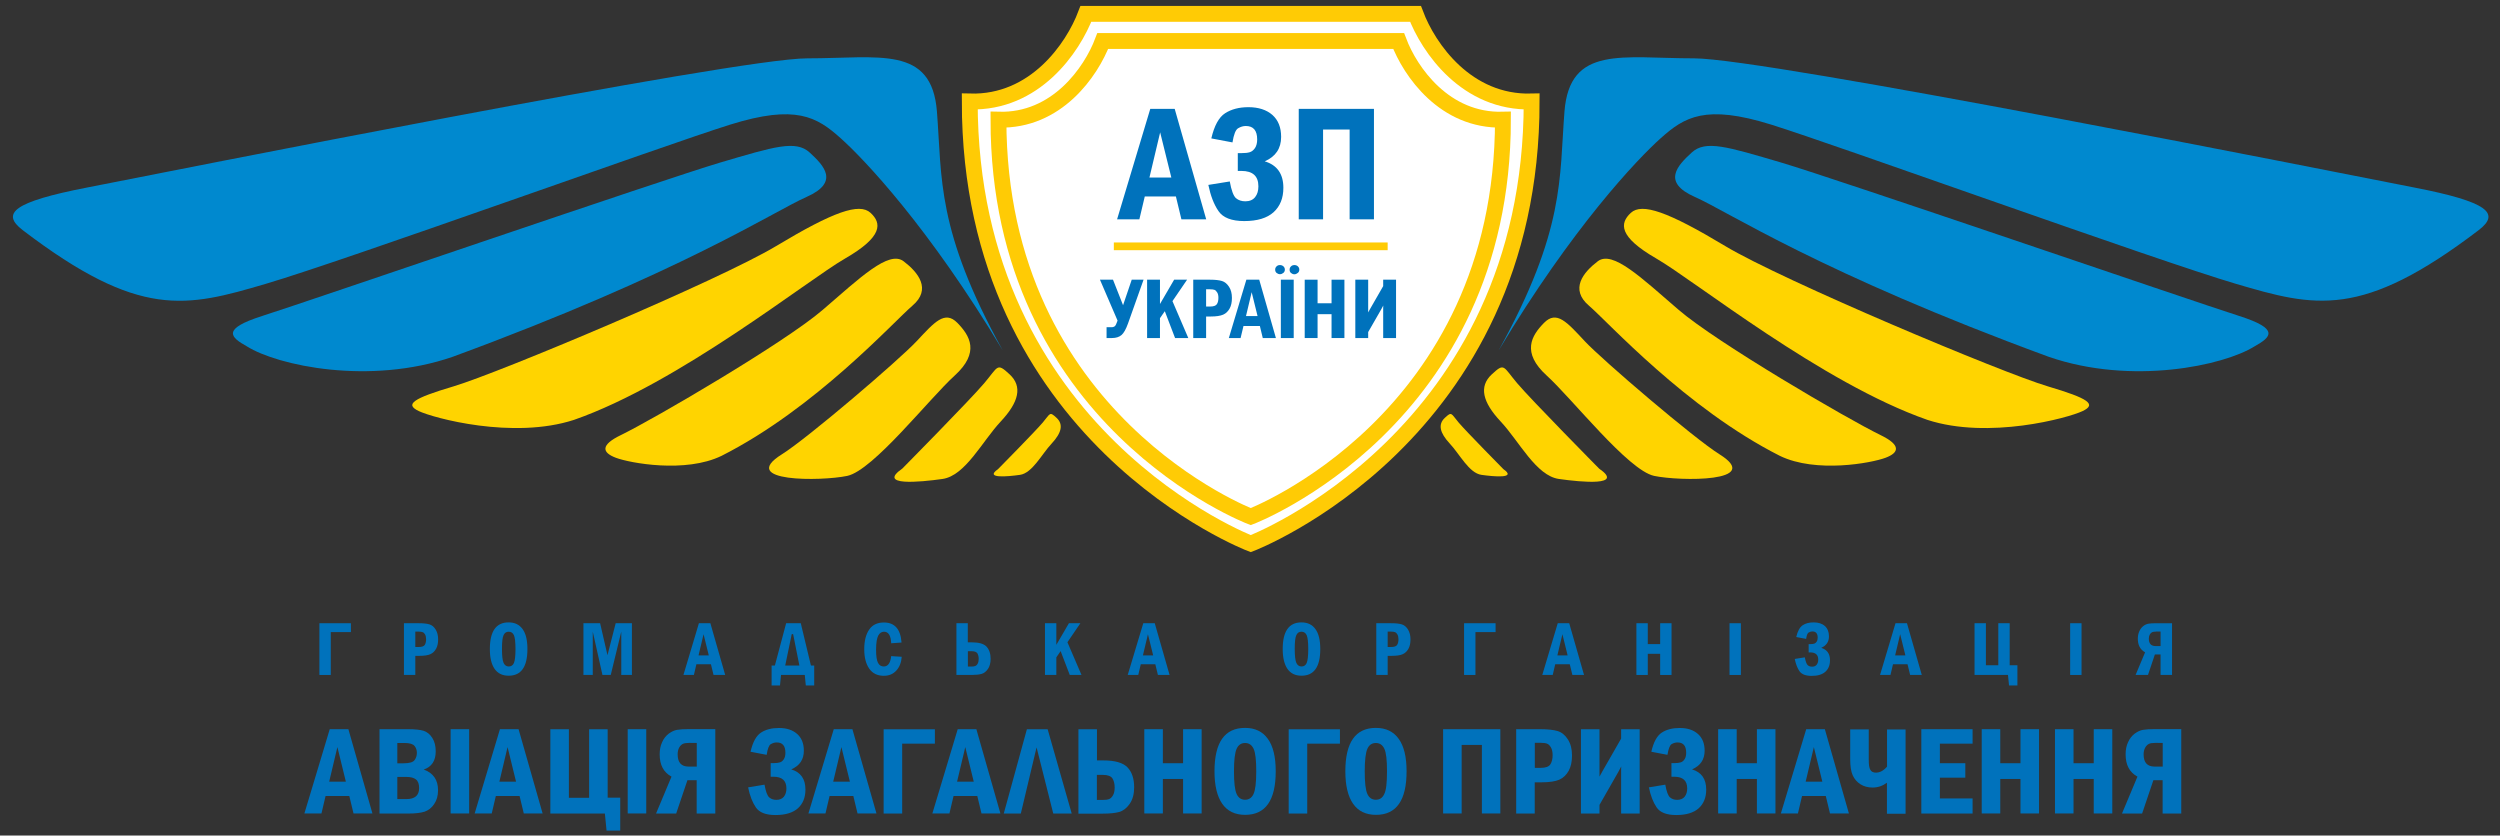 <?xml version="1.0" encoding="utf-8"?>
<!-- Generator: Adobe Illustrator 23.0.1, SVG Export Plug-In . SVG Version: 6.00 Build 0)  -->
<svg version="1.2" baseProfile="tiny" id="Layer_1" xmlns="http://www.w3.org/2000/svg" xmlns:xlink="http://www.w3.org/1999/xlink"
	 x="0px" y="0px" viewBox="0 0 268.24 89.65" xml:space="preserve">
<rect x="0" y="0" width="268.24" height="89.65" fill="#333333" stroke="none"/>
<g>
	<g>
		<path fill="#0089CF" d="M9.35,20.12c8.36-1.63,69.56-13.86,77.27-13.86s13.35-1.43,13.91,5.71c0.56,7.14-0.09,12.68,7.05,25.61
			c-7.9-13.18-14.85-20.49-17.39-22.76s-4.79-3.65-11.84-1.45S37.08,27.93,28.53,30.45S15,34.28,2.42,24.68
			C0.11,22.9,1.37,21.67,9.35,20.12z"/>
		<path fill="#0089CF" d="M28.14,33.9c5.32-1.7,43.34-14.75,49.14-16.46s8.11-2.44,9.6-1.07c1.49,1.37,3.26,3.17-0.34,4.76
			S73.1,29.27,48.58,38.28c-8.93,3.09-18.81,0.94-22.08-1.11C24.73,36.18,23.72,35.31,28.14,33.9z"/>
		<path fill="#FFD400" d="M48.68,41.45C53.53,40,77.13,30.09,83.28,26.4c6.14-3.69,8.93-4.67,10.13-3.56
			c1.2,1.11,1.34,2.55-2.74,4.9s-17.8,13.37-29.08,17.31c-6.57,2.14-15.12-0.21-16.65-0.94C43.4,43.38,44.27,42.76,48.68,41.45z"/>
		<path fill="#FFD400" d="M66.62,46.68c3.62-1.76,17.61-9.95,21.64-13.42s7.1-6.43,8.69-5.23c1.58,1.2,3.02,3,0.96,4.76
			c-2.06,1.76-10.41,11.02-20.49,16.12c-3.89,1.89-9.84,0.77-11.33,0.21S64.39,47.76,66.62,46.68z"/>
		<path fill="#FFD400" d="M83.9,48.74c2.71-1.69,12.53-10.08,14.45-12.13s3.02-3.34,4.37-1.97c1.34,1.37,2.45,3.17-0.29,5.66
			s-8.73,10.16-11.52,10.76C88.12,51.65,79.1,51.74,83.9,48.74z"/>
		<path fill="#FFD400" d="M96.81,50.28c0,0,7.28-7.37,8.8-9.17c1.52-1.8,1.33-2.23,2.72-0.94c1.39,1.29,1.01,2.96-0.96,5.06
			c-1.97,2.1-3.79,5.81-6.24,6.16C98.68,51.74,94.08,52.17,96.81,50.28z"/>
		<path fill="#FFD400" d="M107.08,50.34c0,0,3.97-4.02,4.8-5c0.83-0.98,0.72-1.22,1.48-0.51c0.76,0.7,0.55,1.61-0.52,2.76
			c-1.07,1.14-2.07,3.17-3.4,3.36C108.1,51.14,105.59,51.37,107.08,50.34z"/>
	</g>
	<g>
		<path fill="#0089CF" d="M259.04,20.12c-8.36-1.63-69.56-13.86-77.27-13.86c-7.71,0-13.35-1.43-13.91,5.71
			c-0.56,7.14,0.09,12.68-7.05,25.61c7.9-13.18,14.85-20.49,17.39-22.76s4.79-3.65,11.84-1.45s41.27,14.55,49.82,17.07
			c8.55,2.52,13.53,3.83,26.11-5.76C268.28,22.9,267.02,21.67,259.04,20.12z"/>
		<path fill="#0089CF" d="M240.25,33.9c-5.32-1.7-43.34-14.75-49.14-16.46c-5.81-1.71-8.11-2.44-9.6-1.07
			c-1.49,1.37-3.26,3.17,0.34,4.76c3.6,1.59,13.44,8.15,37.96,17.15c8.93,3.09,18.81,0.94,22.08-1.11
			C243.66,36.18,244.67,35.31,240.25,33.9z"/>
		<path fill="#FFD400" d="M219.71,41.45c-4.85-1.44-28.46-11.36-34.6-15.05c-6.14-3.69-8.93-4.67-10.13-3.56
			c-1.2,1.11-1.34,2.55,2.74,4.9s17.8,13.37,29.08,17.31c6.57,2.14,15.12-0.21,16.65-0.94C224.99,43.38,224.12,42.76,219.71,41.45z"
			/>
		<path fill="#FFD400" d="M201.77,46.68c-3.62-1.76-17.61-9.95-21.64-13.42c-4.03-3.47-7.1-6.43-8.69-5.23
			c-1.58,1.2-3.02,3-0.96,4.76c2.06,1.76,10.41,11.02,20.49,16.12c3.89,1.89,9.84,0.77,11.33,0.21
			C203.78,48.57,204,47.76,201.77,46.68z"/>
		<path fill="#FFD400" d="M184.49,48.74c-2.71-1.69-12.53-10.08-14.45-12.13c-1.92-2.06-3.02-3.34-4.37-1.97s-2.45,3.17,0.29,5.66
			c2.74,2.49,8.73,10.16,11.52,10.76C180.27,51.65,189.29,51.74,184.49,48.74z"/>
		<path fill="#FFD400" d="M171.58,50.28c0,0-7.28-7.37-8.8-9.17c-1.52-1.8-1.33-2.23-2.72-0.94c-1.39,1.29-1.01,2.96,0.96,5.06
			c1.97,2.1,3.79,5.81,6.24,6.16C169.71,51.74,174.32,52.17,171.58,50.28z"/>
		<path fill="#FFD400" d="M161.31,50.34c0,0-3.97-4.02-4.8-5c-0.83-0.98-0.72-1.22-1.48-0.51c-0.76,0.7-0.55,1.61,0.52,2.76
			c1.07,1.14,2.07,3.17,3.4,3.36C160.29,51.14,162.8,51.37,161.31,50.34z"/>
	</g>
</g>
<g>
	<path fill="#0072BC" d="M35.38,78.24h2l2.58,9.04h-2.03l-0.45-1.87h-2.55l-0.44,1.87h-1.83L35.38,78.24z M37.11,83.87l-0.91-3.71
		l-0.88,3.71H37.11z"/>
	<path fill="#0072BC" d="M40.72,78.24h3.09c0.72,0,1.27,0.06,1.64,0.17c0.37,0.12,0.68,0.37,0.93,0.76
		c0.25,0.39,0.37,0.87,0.37,1.45c0,1.01-0.43,1.66-1.29,1.95c1.02,0.36,1.54,1.1,1.54,2.22c0,0.59-0.14,1.08-0.42,1.49
		s-0.62,0.67-1.03,0.81c-0.41,0.13-0.99,0.2-1.74,0.2h-3.09V78.24z M42.63,81.9h0.64c0.64,0,1.04-0.11,1.21-0.34
		c0.17-0.23,0.25-0.49,0.25-0.79c0-0.27-0.08-0.52-0.25-0.73c-0.17-0.21-0.52-0.32-1.06-0.32h-0.79V81.9z M42.63,85.74h0.97
		c0.91,0,1.37-0.39,1.37-1.18c0-0.44-0.11-0.75-0.34-0.93c-0.23-0.18-0.57-0.27-1.03-0.27h-0.97V85.74z"/>
	<path fill="#0072BC" d="M48.35,78.24h1.99v9.04h-1.99V78.24z"/>
	<path fill="#0072BC" d="M53.64,78.24h2l2.58,9.04H56.2l-0.45-1.87H53.2l-0.44,1.87h-1.83L53.64,78.24z M55.37,83.87l-0.91-3.71
		l-0.88,3.71H55.37z"/>
	<path fill="#0072BC" d="M65.2,85.59h1.35v3.53h-1.47l-0.18-1.83h-5.85v-9.04h1.99v7.35h2.17v-7.35h1.99V85.59z"/>
	<path fill="#0072BC" d="M67.35,78.24h1.99v9.04h-1.99V78.24z"/>
	<path fill="#0072BC" d="M76.74,87.29h-1.99v-3.58h-0.99l-1.21,3.58h-2.16l1.66-3.96c-0.85-0.46-1.27-1.25-1.27-2.39
		c0-0.48,0.08-0.92,0.26-1.3c0.17-0.39,0.41-0.69,0.71-0.92c0.3-0.22,0.6-0.36,0.89-0.41s0.72-0.08,1.27-0.08h2.84V87.29z
		 M73.95,79.71c-0.3,0-0.52,0.03-0.67,0.1c-0.15,0.07-0.29,0.2-0.4,0.39s-0.17,0.44-0.17,0.74c0,0.87,0.39,1.31,1.17,1.31h0.88
		v-2.54H73.95z"/>
	<path fill="#0072BC" d="M82.26,80.99l-1.73-0.33c0.24-1.05,0.62-1.73,1.13-2.06s1.15-0.49,1.91-0.49c0.83,0,1.48,0.21,1.96,0.64
		c0.48,0.42,0.72,1.02,0.72,1.8c0,0.95-0.45,1.61-1.35,2c1.02,0.31,1.52,1.03,1.52,2.17c0,0.85-0.27,1.51-0.8,2
		c-0.54,0.48-1.34,0.73-2.41,0.73c-1.03,0-1.74-0.27-2.11-0.82c-0.37-0.54-0.65-1.26-0.83-2.15l1.76-0.29
		c0.13,0.74,0.3,1.19,0.51,1.37c0.21,0.18,0.46,0.26,0.77,0.26c0.35,0,0.62-0.12,0.8-0.34c0.18-0.23,0.27-0.53,0.27-0.88
		c0-0.84-0.46-1.26-1.39-1.26h-0.3v-1.46h0.3c0.29,0,0.52-0.03,0.69-0.08s0.31-0.17,0.42-0.34c0.12-0.18,0.17-0.41,0.17-0.7
		c0-0.73-0.31-1.1-0.93-1.1c-0.21,0-0.42,0.06-0.63,0.18C82.51,79.95,82.36,80.33,82.26,80.99z"/>
	<path fill="#0072BC" d="M89.46,78.24h2l2.58,9.04h-2.03l-0.45-1.87h-2.55l-0.44,1.87h-1.83L89.46,78.24z M91.19,83.87l-0.91-3.71
		l-0.88,3.71H91.19z"/>
	<path fill="#0072BC" d="M100.31,78.24v1.55h-3.51v7.5h-1.99v-9.04H100.31z"/>
	<path fill="#0072BC" d="M102.76,78.24h2l2.58,9.04h-2.03l-0.45-1.87h-2.55l-0.44,1.87h-1.83L102.76,78.24z M104.48,83.87
		l-0.91-3.71l-0.88,3.71H104.48z"/>
	<path fill="#0072BC" d="M109.53,87.29h-1.83l2.48-9.04h2.23l2.58,9.04h-1.98l-1.79-7.1L109.53,87.29z"/>
	<path fill="#0072BC" d="M115.71,87.29v-9.04h1.99v3.34h0.7c1.24,0,2.09,0.25,2.57,0.74c0.48,0.5,0.72,1.21,0.72,2.15
		c0,0.72-0.16,1.31-0.48,1.77s-0.7,0.75-1.12,0.87c-0.43,0.12-1.02,0.18-1.78,0.18H115.71z M117.7,85.83h0.62
		c0.29,0,0.52-0.03,0.68-0.09c0.16-0.06,0.3-0.2,0.42-0.41c0.12-0.21,0.18-0.48,0.18-0.82c0-0.41-0.08-0.74-0.24-0.99
		c-0.16-0.25-0.51-0.38-1.05-0.38h-0.62V85.83z"/>
	<path fill="#0072BC" d="M122.78,78.24h1.99v3.65h2.17v-3.65h1.99v9.04h-1.99v-3.7h-2.17v3.7h-1.99V78.24z"/>
	<path fill="#0072BC" d="M136.88,82.76c0,3.11-1.09,4.67-3.28,4.67c-1.09,0-1.91-0.4-2.46-1.19c-0.55-0.79-0.83-1.95-0.83-3.48
		c0-3.11,1.09-4.66,3.28-4.66c1.07,0,1.88,0.39,2.44,1.17C136.6,80.05,136.88,81.21,136.88,82.76z M134.79,82.76
		c0-1.22-0.09-2.03-0.29-2.43c-0.19-0.4-0.49-0.61-0.91-0.61c-0.41,0-0.71,0.2-0.9,0.61c-0.19,0.41-0.29,1.22-0.29,2.43
		c0,1.19,0.09,2,0.28,2.42c0.19,0.42,0.49,0.63,0.91,0.63c0.41,0,0.71-0.2,0.9-0.6C134.69,84.81,134.79,83.99,134.79,82.76z"/>
	<path fill="#0072BC" d="M143.77,78.24v1.55h-3.51v7.5h-1.99v-9.04H143.77z"/>
	<path fill="#0072BC" d="M150.92,82.76c0,3.11-1.09,4.67-3.28,4.67c-1.09,0-1.91-0.4-2.46-1.19c-0.55-0.79-0.83-1.95-0.83-3.48
		c0-3.11,1.09-4.66,3.28-4.66c1.07,0,1.88,0.39,2.44,1.17C150.64,80.05,150.92,81.21,150.92,82.76z M148.82,82.76
		c0-1.22-0.09-2.03-0.29-2.43c-0.19-0.4-0.49-0.61-0.91-0.61c-0.41,0-0.71,0.2-0.9,0.61c-0.19,0.41-0.29,1.22-0.29,2.43
		c0,1.19,0.09,2,0.28,2.42c0.19,0.42,0.49,0.63,0.91,0.63c0.41,0,0.71-0.2,0.9-0.6C148.73,84.81,148.82,83.99,148.82,82.76z"/>
	<path fill="#0072BC" d="M154.83,78.24h6.15v9.04H159v-7.35h-2.17v7.35h-1.99V78.24z"/>
	<path fill="#0072BC" d="M162.69,78.24h2.6c0.79,0,1.4,0.07,1.84,0.2c0.43,0.13,0.8,0.43,1.1,0.9c0.3,0.47,0.44,1.04,0.44,1.73
		c0,0.66-0.12,1.21-0.36,1.64s-0.57,0.75-0.99,0.94s-1.07,0.29-1.95,0.29h-0.7v3.35h-1.99V78.24z M164.68,79.71v2.68h0.62
		c0.54,0,0.89-0.13,1.05-0.38c0.16-0.25,0.24-0.58,0.24-0.98c0-0.34-0.06-0.62-0.18-0.83c-0.12-0.21-0.26-0.35-0.42-0.41
		c-0.16-0.06-0.39-0.09-0.68-0.09H164.68z"/>
	<path fill="#0072BC" d="M171.62,86.36v0.93h-1.99v-9.04h1.99v5.08l0.3-0.55l2.02-3.53v-1h1.99v9.04h-1.99V82.6l0.01-0.36l-0.32,0.6
		L171.62,86.36z"/>
	<path fill="#0072BC" d="M178.91,80.99l-1.73-0.33c0.24-1.05,0.62-1.73,1.13-2.06s1.15-0.49,1.91-0.49c0.83,0,1.48,0.21,1.96,0.64
		c0.48,0.42,0.72,1.02,0.72,1.8c0,0.95-0.45,1.61-1.35,2c1.02,0.31,1.52,1.03,1.52,2.17c0,0.85-0.27,1.51-0.8,2
		c-0.54,0.48-1.34,0.73-2.41,0.73c-1.03,0-1.74-0.27-2.11-0.82c-0.37-0.54-0.65-1.26-0.83-2.15l1.76-0.29
		c0.13,0.74,0.3,1.19,0.51,1.37c0.21,0.18,0.46,0.26,0.77,0.26c0.35,0,0.62-0.12,0.8-0.34c0.18-0.23,0.27-0.53,0.27-0.88
		c0-0.84-0.46-1.26-1.39-1.26h-0.3v-1.46h0.3c0.29,0,0.52-0.03,0.69-0.08s0.31-0.17,0.42-0.34c0.12-0.18,0.17-0.41,0.17-0.7
		c0-0.73-0.31-1.1-0.93-1.1c-0.21,0-0.42,0.06-0.63,0.18C179.17,79.95,179.02,80.33,178.91,80.99z"/>
	<path fill="#0072BC" d="M184.35,78.24h1.99v3.65h2.17v-3.65h1.99v9.04h-1.99v-3.7h-2.17v3.7h-1.99V78.24z"/>
	<path fill="#0072BC" d="M193.8,78.24h2l2.58,9.04h-2.03l-0.45-1.87h-2.55l-0.44,1.87h-1.83L193.8,78.24z M195.53,83.87l-0.91-3.71
		l-0.88,3.71H195.53z"/>
	<path fill="#0072BC" d="M202.46,87.29v-3.31c-0.45,0.34-0.96,0.52-1.54,0.52c-0.5,0-0.93-0.12-1.3-0.35
		c-0.37-0.24-0.65-0.56-0.83-0.96c-0.18-0.4-0.27-0.97-0.27-1.71v-3.22h1.99v3.3c0,0.49,0.05,0.84,0.17,1.04
		c0.11,0.2,0.31,0.3,0.6,0.3c0.42,0,0.82-0.21,1.19-0.64v-3.99h1.99v9.04H202.46z"/>
	<path fill="#0072BC" d="M206.15,78.24h5.5v1.55h-3.51v2.1h2.73v1.55h-2.73v2.23h3.51v1.62h-5.5V78.24z"/>
	<path fill="#0072BC" d="M212.63,78.24h1.99v3.65h2.17v-3.65h1.99v9.04h-1.99v-3.7h-2.17v3.7h-1.99V78.24z"/>
	<path fill="#0072BC" d="M220.49,78.24h1.99v3.65h2.17v-3.65h1.99v9.04h-1.99v-3.7h-2.17v3.7h-1.99V78.24z"/>
	<path fill="#0072BC" d="M234.03,87.29h-1.99v-3.58h-0.99l-1.21,3.58h-2.16l1.66-3.96c-0.85-0.46-1.27-1.25-1.27-2.39
		c0-0.48,0.08-0.92,0.26-1.3c0.17-0.39,0.41-0.69,0.71-0.92c0.3-0.22,0.6-0.36,0.89-0.41s0.72-0.08,1.27-0.08h2.84V87.29z
		 M231.25,79.71c-0.3,0-0.52,0.03-0.67,0.1c-0.15,0.07-0.29,0.2-0.4,0.39S230,80.64,230,80.94c0,0.87,0.39,1.31,1.17,1.31h0.88
		v-2.54H231.25z"/>
</g>
<g>
	<path fill="#0072BC" d="M37.65,66.87v0.95h-2.16v4.6h-1.22v-5.55H37.65z"/>
	<path fill="#0072BC" d="M43.34,66.87h1.6c0.49,0,0.86,0.04,1.13,0.12c0.27,0.08,0.49,0.26,0.67,0.55s0.27,0.64,0.27,1.06
		c0,0.41-0.07,0.74-0.22,1.01s-0.35,0.46-0.61,0.58c-0.26,0.12-0.66,0.18-1.19,0.18h-0.43v2.05h-1.22V66.87z M44.56,67.77v1.65h0.38
		c0.33,0,0.55-0.08,0.64-0.23s0.14-0.36,0.14-0.6c0-0.21-0.04-0.38-0.11-0.51c-0.07-0.13-0.16-0.21-0.26-0.25
		c-0.1-0.04-0.24-0.06-0.42-0.06H44.56z"/>
	<path fill="#0072BC" d="M56.59,69.64c0,1.91-0.67,2.86-2.01,2.86c-0.67,0-1.17-0.24-1.51-0.73c-0.34-0.49-0.51-1.2-0.51-2.13
		c0-1.91,0.67-2.86,2.01-2.86c0.66,0,1.16,0.24,1.5,0.72C56.42,67.97,56.59,68.69,56.59,69.64z M55.31,69.64
		c0-0.75-0.06-1.25-0.17-1.49c-0.12-0.25-0.3-0.37-0.56-0.37c-0.25,0-0.44,0.12-0.55,0.37c-0.12,0.25-0.17,0.75-0.17,1.49
		c0,0.73,0.06,1.23,0.17,1.48c0.12,0.26,0.3,0.39,0.56,0.39c0.25,0,0.44-0.12,0.55-0.37S55.31,70.39,55.31,69.64z"/>
	<path fill="#0072BC" d="M62.6,66.87h1.79l0.79,3.43l0.88-3.43h1.74v5.55h-1.14v-4.65l-1.13,4.65h-0.89l-1.04-4.65v4.65H62.6V66.87z
		"/>
	<path fill="#0072BC" d="M74.99,66.87h1.23l1.59,5.55h-1.25l-0.28-1.15h-1.56l-0.27,1.15h-1.12L74.99,66.87z M76.05,70.32
		l-0.56-2.27l-0.54,2.27H76.05z"/>
	<path fill="#0072BC" d="M83.14,71.41l1.21-4.54h1.57l1.09,4.54h0.35v2.14h-0.9l-0.11-1.13H83.8l-0.11,1.13h-0.9v-2.14H83.14z
		 M84.25,71.41h1.52l-0.67-3.37h-0.15L84.25,71.41z"/>
	<path fill="#0072BC" d="M95.62,70.4l1.13,0.07c-0.04,0.6-0.23,1.09-0.57,1.47c-0.34,0.38-0.79,0.57-1.35,0.57
		c-0.68,0-1.2-0.25-1.56-0.76c-0.36-0.51-0.54-1.21-0.54-2.09c0-0.9,0.18-1.6,0.53-2.11c0.35-0.51,0.88-0.76,1.58-0.76
		c1.16,0,1.79,0.72,1.89,2.15l-1.11,0.08c-0.03-0.82-0.29-1.24-0.77-1.24c-0.25,0-0.46,0.13-0.61,0.4S94,68.95,94,69.72
		c0,0.68,0.07,1.15,0.21,1.41c0.14,0.26,0.35,0.38,0.62,0.38C95.27,71.51,95.54,71.14,95.62,70.4z"/>
	<path fill="#0072BC" d="M102.62,72.42v-5.55h1.22v2.05h0.43c0.76,0,1.29,0.15,1.58,0.46s0.44,0.75,0.44,1.32
		c0,0.44-0.1,0.8-0.29,1.08c-0.2,0.28-0.43,0.46-0.69,0.53s-0.63,0.11-1.09,0.11H102.62z M103.84,71.52h0.38
		c0.18,0,0.32-0.02,0.42-0.06s0.19-0.12,0.26-0.25c0.07-0.13,0.11-0.3,0.11-0.5c0-0.25-0.05-0.45-0.14-0.61
		c-0.1-0.15-0.31-0.23-0.64-0.23h-0.38V71.52z"/>
	<path fill="#0072BC" d="M112.12,66.87h1.22v2.32l1.35-2.32h1.23l-1.39,2.04l1.51,3.51h-1.26l-0.98-2.56l-0.46,0.67v1.89h-1.22
		V66.87z"/>
	<path fill="#0072BC" d="M122.67,66.87h1.23l1.59,5.55h-1.25l-0.28-1.15h-1.56l-0.27,1.15H121L122.67,66.87z M123.73,70.32
		l-0.56-2.27l-0.54,2.27H123.73z"/>
	<path fill="#0072BC" d="M141.66,69.64c0,1.91-0.67,2.86-2.01,2.86c-0.67,0-1.17-0.24-1.51-0.73c-0.34-0.49-0.51-1.2-0.51-2.13
		c0-1.91,0.67-2.86,2.01-2.86c0.66,0,1.16,0.24,1.5,0.72C141.49,67.97,141.66,68.69,141.66,69.64z M140.37,69.64
		c0-0.75-0.06-1.25-0.17-1.49c-0.12-0.25-0.3-0.37-0.56-0.37c-0.25,0-0.44,0.12-0.55,0.37c-0.12,0.25-0.17,0.75-0.17,1.49
		c0,0.73,0.06,1.23,0.17,1.48c0.12,0.26,0.3,0.39,0.56,0.39c0.25,0,0.44-0.12,0.55-0.37S140.37,70.39,140.37,69.64z"/>
	<path fill="#0072BC" d="M147.67,66.87h1.6c0.49,0,0.86,0.04,1.13,0.12c0.27,0.08,0.49,0.26,0.67,0.55s0.27,0.64,0.27,1.06
		c0,0.41-0.07,0.74-0.22,1.01s-0.35,0.46-0.61,0.58c-0.26,0.12-0.66,0.18-1.19,0.18h-0.43v2.05h-1.22V66.87z M148.89,67.77v1.65
		h0.38c0.33,0,0.55-0.08,0.64-0.23s0.14-0.36,0.14-0.6c0-0.21-0.04-0.38-0.11-0.51c-0.07-0.13-0.16-0.21-0.26-0.25
		c-0.1-0.04-0.24-0.06-0.42-0.06H148.89z"/>
	<path fill="#0072BC" d="M160.47,66.87v0.95h-2.16v4.6h-1.22v-5.55H160.47z"/>
	<path fill="#0072BC" d="M167.14,66.87h1.23l1.59,5.55h-1.25l-0.28-1.15h-1.56l-0.27,1.15h-1.12L167.14,66.87z M168.2,70.32
		l-0.56-2.27l-0.54,2.27H168.2z"/>
	<path fill="#0072BC" d="M175.58,66.87h1.22v2.24h1.33v-2.24h1.22v5.55h-1.22v-2.27h-1.33v2.27h-1.22V66.87z"/>
	<path fill="#0072BC" d="M185.57,66.87h1.22v5.55h-1.22V66.87z"/>
	<path fill="#0072BC" d="M193.79,68.55l-1.06-0.2c0.15-0.64,0.38-1.06,0.7-1.27s0.71-0.3,1.17-0.3c0.51,0,0.91,0.13,1.2,0.39
		c0.29,0.26,0.44,0.63,0.44,1.11c0,0.58-0.28,0.99-0.83,1.23c0.62,0.19,0.94,0.63,0.94,1.33c0,0.52-0.16,0.93-0.49,1.23
		s-0.82,0.45-1.48,0.45c-0.63,0-1.07-0.17-1.3-0.5c-0.23-0.33-0.4-0.77-0.51-1.32l1.08-0.17c0.08,0.45,0.19,0.73,0.31,0.84
		s0.28,0.16,0.47,0.16c0.22,0,0.38-0.07,0.49-0.21c0.11-0.14,0.17-0.32,0.17-0.54c0-0.52-0.29-0.78-0.85-0.78h-0.18v-0.89h0.18
		c0.18,0,0.32-0.02,0.42-0.05c0.1-0.03,0.19-0.1,0.26-0.21c0.07-0.11,0.11-0.25,0.11-0.43c0-0.45-0.19-0.67-0.57-0.67
		c-0.13,0-0.26,0.04-0.38,0.11C193.94,67.91,193.85,68.15,193.79,68.55z"/>
	<path fill="#0072BC" d="M203.38,66.87h1.23l1.59,5.55h-1.25l-0.28-1.15h-1.56l-0.27,1.15h-1.12L203.38,66.87z M204.44,70.32
		l-0.56-2.27l-0.54,2.27H204.44z"/>
	<path fill="#0072BC" d="M215.63,71.38h0.83v2.17h-0.9l-0.11-1.13h-3.59v-5.55h1.22v4.51h1.33v-4.51h1.22V71.38z"/>
	<path fill="#0072BC" d="M222.12,66.87h1.22v5.55h-1.22V66.87z"/>
	<path fill="#0072BC" d="M233.04,72.42h-1.22v-2.2h-0.61l-0.74,2.2h-1.33l1.02-2.43c-0.52-0.28-0.78-0.77-0.78-1.46
		c0-0.29,0.05-0.56,0.16-0.8s0.25-0.42,0.43-0.56s0.37-0.22,0.55-0.25c0.18-0.03,0.44-0.05,0.78-0.05h1.75V72.42z M231.33,67.77
		c-0.18,0-0.32,0.02-0.41,0.06c-0.09,0.04-0.18,0.12-0.25,0.24c-0.07,0.12-0.11,0.27-0.11,0.45c0,0.53,0.24,0.8,0.72,0.8h0.54v-1.56
		H231.33z"/>
</g>
<path fill="#FFFFFF" stroke="#FFCB05" stroke-width="1.701" stroke-miterlimit="10" d="M134.2,58.33c0,0-30.15-11.47-30.15-47.44
	c6.97,0.2,11.07-5.71,12.46-9.4h35.37c1.39,3.69,5.49,9.59,12.46,9.4C164.35,46.86,134.2,58.33,134.2,58.33z"/>
<path fill="none" stroke="#FFCB05" stroke-width="1.701" stroke-miterlimit="10" d="M134.2,55.43c0,0-27.07-10.3-27.07-42.59
	c6.26,0.18,9.94-5.13,11.19-8.44h31.75c1.25,3.31,4.93,8.61,11.19,8.44C161.26,45.13,134.2,55.43,134.2,55.43z"/>
<g>
	<g>
		<path fill="#0072BC" d="M123.42,11.68h2.62l3.38,11.85h-2.66l-0.59-2.45h-3.34l-0.58,2.45h-2.39L123.42,11.68z M125.68,19.05
			l-1.2-4.85l-1.15,4.85H125.68z"/>
		<path fill="#0072BC" d="M132.24,15.28l-2.27-0.43c0.32-1.37,0.81-2.27,1.48-2.7c0.67-0.43,1.5-0.65,2.5-0.65
			c1.08,0,1.94,0.28,2.57,0.83c0.63,0.56,0.94,1.34,0.94,2.36c0,1.24-0.59,2.11-1.76,2.62c1.33,0.4,2,1.35,2,2.84
			c0,1.11-0.35,1.98-1.05,2.62c-0.7,0.63-1.75,0.95-3.15,0.95c-1.35,0-2.28-0.36-2.76-1.07c-0.49-0.71-0.85-1.65-1.09-2.81l2.3-0.37
			c0.17,0.96,0.4,1.56,0.66,1.79c0.27,0.23,0.61,0.34,1.01,0.34c0.46,0,0.81-0.15,1.05-0.45s0.35-0.69,0.35-1.16
			c0-1.1-0.61-1.65-1.82-1.65h-0.39v-1.91h0.39c0.38,0,0.68-0.03,0.9-0.1c0.22-0.07,0.4-0.22,0.56-0.45
			c0.15-0.23,0.23-0.54,0.23-0.92c0-0.96-0.41-1.44-1.22-1.44c-0.28,0-0.55,0.08-0.82,0.24C132.58,13.91,132.38,14.42,132.24,15.28z
			"/>
		<path fill="#0072BC" d="M139.36,11.68h8.06v11.85h-2.61v-9.63h-2.85v9.63h-2.61V11.68z"/>
	</g>
	<g>
		<path fill="#0072BC" d="M119.91,34.4l-1.89-4.39h1.4l1.08,2.74l0.93-2.74h1.27l-1.67,4.7c-0.22,0.61-0.45,1.03-0.7,1.24
			s-0.59,0.32-1.02,0.32h-0.58v-1.16h0.58c0.09,0,0.18-0.03,0.28-0.09C119.69,34.96,119.79,34.75,119.91,34.4z"/>
		<path fill="#0072BC" d="M123.08,30.01h1.38v2.61l1.52-2.61h1.39l-1.57,2.3l1.7,3.96h-1.42l-1.1-2.88l-0.52,0.75v2.13h-1.38V30.01z
			"/>
		<path fill="#0072BC" d="M128.04,30.01h1.8c0.55,0,0.97,0.05,1.27,0.14c0.3,0.09,0.55,0.3,0.76,0.62s0.31,0.72,0.31,1.2
			c0,0.46-0.08,0.84-0.25,1.14c-0.17,0.3-0.39,0.52-0.69,0.65s-0.74,0.2-1.34,0.2h-0.49v2.31h-1.38V30.01z M129.41,31.03v1.86h0.43
			c0.38,0,0.62-0.09,0.73-0.26c0.11-0.17,0.16-0.4,0.16-0.68c0-0.24-0.04-0.43-0.13-0.57s-0.18-0.24-0.29-0.28
			c-0.11-0.04-0.27-0.06-0.47-0.06H129.41z"/>
		<path fill="#0072BC" d="M133.73,30.01h1.38l1.79,6.26h-1.41l-0.31-1.29h-1.76l-0.31,1.29h-1.26L133.73,30.01z M134.93,33.91
			l-0.63-2.56l-0.61,2.56H134.93z"/>
		<path fill="#0072BC" d="M136.82,28.93c0-0.14,0.05-0.25,0.15-0.35s0.22-0.14,0.37-0.14c0.14,0,0.27,0.05,0.37,0.14
			c0.1,0.1,0.15,0.21,0.15,0.35c0,0.14-0.05,0.26-0.16,0.35c-0.11,0.09-0.23,0.14-0.36,0.14c-0.13,0-0.24-0.04-0.36-0.13
			C136.87,29.2,136.82,29.08,136.82,28.93z M137.43,30.01h1.38v6.26h-1.38V30.01z M138.37,28.93c0-0.14,0.05-0.25,0.15-0.35
			c0.1-0.1,0.23-0.14,0.37-0.14c0.15,0,0.27,0.05,0.37,0.14c0.1,0.1,0.15,0.21,0.15,0.35c0,0.15-0.05,0.27-0.17,0.36
			c-0.11,0.09-0.23,0.14-0.36,0.14c-0.13,0-0.25-0.05-0.36-0.14S138.37,29.08,138.37,28.93z"/>
		<path fill="#0072BC" d="M139.99,30.01h1.38v2.53h1.5v-2.53h1.38v6.26h-1.38v-2.56h-1.5v2.56h-1.38V30.01z"/>
		<path fill="#0072BC" d="M146.8,35.63v0.64h-1.38v-6.26h1.38v3.51l0.21-0.38l1.4-2.44v-0.69h1.38v6.26h-1.38v-3.24l0.01-0.25
			l-0.22,0.41L146.8,35.63z"/>
	</g>
</g>
<line fill="none" stroke="#FFCB05" stroke-width="0.829" stroke-miterlimit="10" x1="119.51" y1="26.43" x2="148.89" y2="26.43"/>
</svg>
